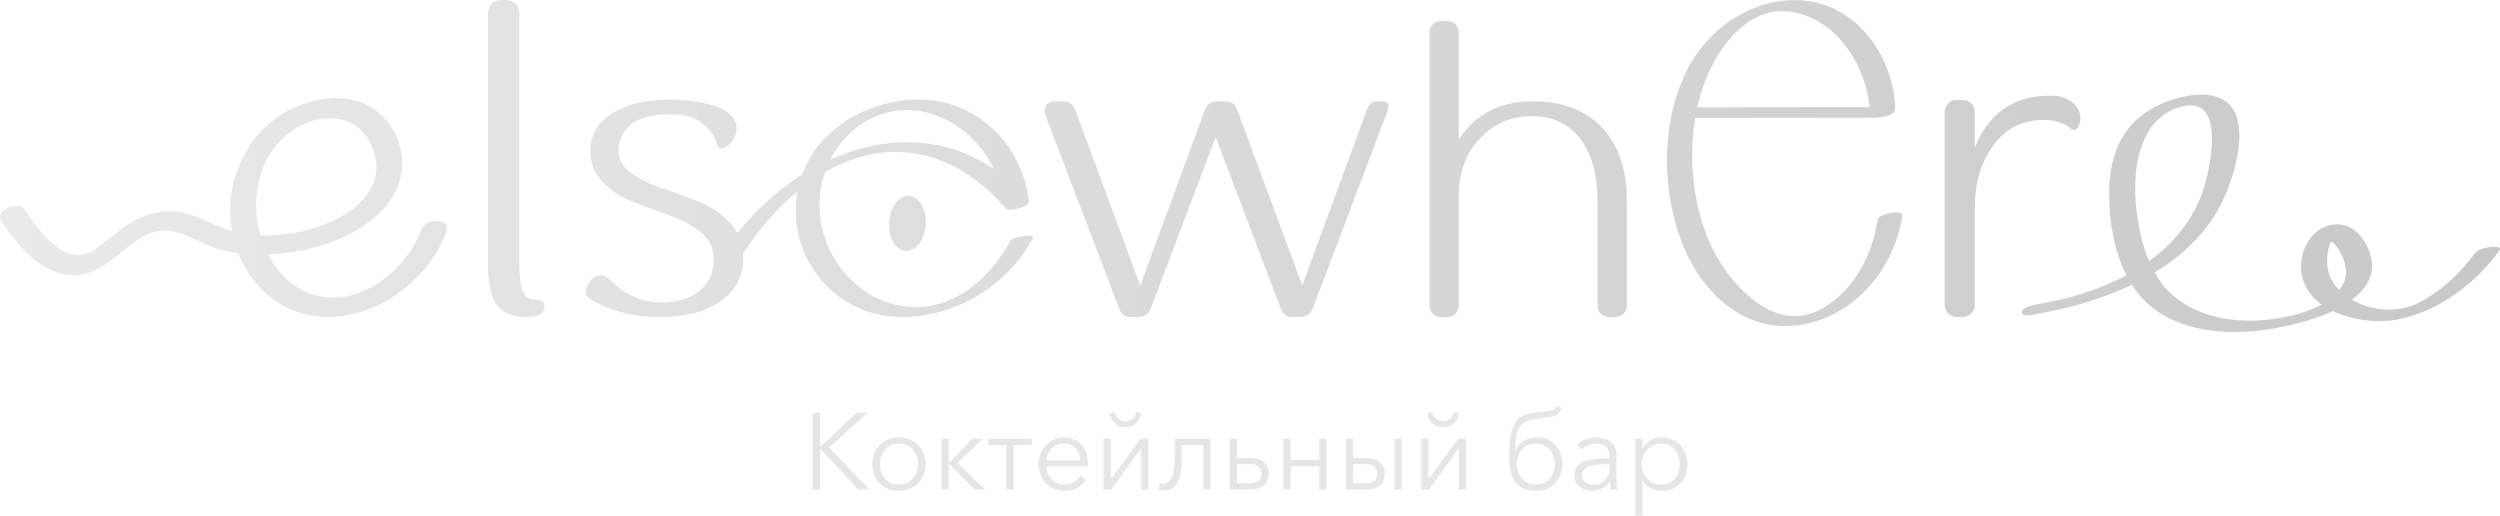 <?xml version="1.0" encoding="UTF-8"?> <svg xmlns="http://www.w3.org/2000/svg" width="160" height="33" viewBox="0 0 160 33" fill="none"><path d="M52 31.333V26.417H52.493V28.625H52.499L54.805 26.417H55.51L53.067 28.646L55.647 31.333H54.921L52.499 28.715H52.493V31.333H52Z" fill="#E6E6E6"></path><path d="M57.532 31.417C57.04 31.417 56.632 31.255 56.308 30.931C55.989 30.607 55.829 30.199 55.829 29.708C55.829 29.218 55.989 28.81 56.308 28.486C56.632 28.162 57.04 28 57.532 28C58.03 28 58.438 28.162 58.757 28.486C59.081 28.81 59.243 29.218 59.243 29.708C59.243 30.199 59.081 30.607 58.757 30.931C58.438 31.255 58.03 31.417 57.532 31.417ZM57.532 31.014C57.897 31.014 58.192 30.891 58.415 30.646C58.639 30.396 58.75 30.083 58.75 29.708C58.75 29.333 58.639 29.021 58.415 28.771C58.192 28.521 57.897 28.396 57.532 28.396C57.172 28.396 56.88 28.521 56.657 28.771C56.433 29.021 56.322 29.333 56.322 29.708C56.322 30.079 56.433 30.389 56.657 30.639C56.88 30.889 57.172 31.014 57.532 31.014Z" fill="#E6E6E6"></path><path d="M60.258 31.333V28.083H60.723V29.618H60.743L62.221 28.083H62.892L61.277 29.639L63.056 31.333H62.372L60.743 29.694H60.723V31.333H60.258Z" fill="#E6E6E6"></path><path d="M64.409 31.333V28.479H63.253V28.083H66.031V28.479H64.874V31.333H64.409Z" fill="#E6E6E6"></path><path d="M68.128 31.417C67.653 31.417 67.259 31.255 66.944 30.931C66.63 30.607 66.472 30.199 66.472 29.708C66.472 29.222 66.627 28.817 66.937 28.493C67.248 28.164 67.631 28 68.087 28C68.57 28 68.947 28.153 69.216 28.458C69.485 28.759 69.619 29.143 69.619 29.611C69.619 29.704 69.617 29.778 69.612 29.833H66.958C66.967 30.162 67.083 30.442 67.307 30.674C67.53 30.901 67.804 31.014 68.128 31.014C68.351 31.014 68.554 30.961 68.737 30.854C68.919 30.743 69.058 30.609 69.154 30.451L69.503 30.729C69.147 31.188 68.689 31.417 68.128 31.417ZM66.965 29.458H69.147C69.134 29.143 69.033 28.889 68.846 28.694C68.664 28.495 68.411 28.396 68.087 28.396C67.786 28.396 67.528 28.502 67.314 28.715C67.104 28.924 66.988 29.171 66.965 29.458Z" fill="#E6E6E6"></path><path d="M70.62 31.333V28.083H71.085V30.681H71.092L72.987 28.083H73.493V31.333H73.035V28.708H73.022L71.126 31.333H70.62ZM72.714 27.097C72.536 27.255 72.308 27.333 72.029 27.333C71.751 27.333 71.521 27.255 71.338 27.097C71.16 26.935 71.058 26.718 71.031 26.444L71.345 26.382C71.377 26.558 71.455 26.699 71.578 26.806C71.706 26.907 71.856 26.958 72.029 26.958C72.203 26.958 72.351 26.907 72.474 26.806C72.602 26.699 72.682 26.558 72.714 26.382L73.028 26.444C73.001 26.718 72.896 26.935 72.714 27.097Z" fill="#E6E6E6"></path><path d="M74.517 31.368C74.385 31.368 74.269 31.354 74.168 31.326L74.223 30.917C74.291 30.94 74.364 30.951 74.442 30.951C74.693 30.951 74.877 30.817 74.996 30.549C75.119 30.276 75.181 29.819 75.181 29.181V28.083H77.473V31.333H77.007V28.479H75.632V29.347C75.632 30 75.546 30.5 75.372 30.847C75.204 31.194 74.918 31.368 74.517 31.368Z" fill="#E6E6E6"></path><path d="M78.704 31.333V28.083H79.17V29.306H79.943C80.34 29.306 80.647 29.393 80.866 29.569C81.09 29.745 81.202 29.998 81.202 30.326C81.202 30.651 81.092 30.901 80.873 31.076C80.659 31.248 80.351 31.333 79.95 31.333H78.704ZM79.17 30.924H79.998C80.481 30.924 80.723 30.724 80.723 30.326C80.723 29.91 80.481 29.701 79.998 29.701H79.17V30.924Z" fill="#E6E6E6"></path><path d="M82.125 31.333V28.083H82.59V29.444H84.431V28.083H84.896V31.333H84.431V29.84H82.59V31.333H82.125Z" fill="#E6E6E6"></path><path d="M86.127 31.333V28.083H86.593V29.306H87.366C87.762 29.306 88.07 29.393 88.289 29.569C88.513 29.745 88.624 29.998 88.624 30.326C88.624 30.651 88.515 30.901 88.296 31.076C88.082 31.248 87.774 31.333 87.373 31.333H86.127ZM86.593 30.924H87.42C87.904 30.924 88.146 30.724 88.146 30.326C88.146 29.91 87.904 29.701 87.42 29.701H86.593V30.924ZM89.254 31.333V28.083H89.719V31.333H89.254Z" fill="#E6E6E6"></path><path d="M90.951 31.333V28.083H91.416V30.681H91.423L93.318 28.083H93.825V31.333H93.366V28.708H93.353L91.457 31.333H90.951ZM93.045 27.097C92.867 27.255 92.639 27.333 92.361 27.333C92.082 27.333 91.852 27.255 91.669 27.097C91.492 26.935 91.389 26.718 91.362 26.444L91.676 26.382C91.708 26.558 91.786 26.699 91.909 26.806C92.037 26.907 92.187 26.958 92.361 26.958C92.534 26.958 92.682 26.907 92.805 26.806C92.933 26.699 93.013 26.558 93.045 26.382L93.359 26.444C93.332 26.718 93.227 26.935 93.045 27.097Z" fill="#E6E6E6"></path><path d="M98.29 31.417C97.651 31.417 97.186 31.19 96.894 30.736C96.693 30.426 96.593 29.914 96.593 29.201C96.593 28.766 96.609 28.407 96.641 28.125C96.677 27.838 96.743 27.565 96.839 27.306C96.939 27.046 97.09 26.847 97.291 26.708C97.491 26.565 97.747 26.474 98.057 26.438L99.028 26.319C99.193 26.301 99.32 26.268 99.412 26.222C99.507 26.176 99.571 26.102 99.603 26L99.938 26.104C99.888 26.289 99.804 26.428 99.685 26.521C99.571 26.609 99.4 26.669 99.172 26.701L98.262 26.819C97.788 26.88 97.457 27.046 97.27 27.319C97.083 27.588 96.985 28.09 96.976 28.826H96.996C97.266 28.276 97.735 28 98.406 28C98.876 28 99.259 28.162 99.555 28.486C99.852 28.806 100 29.213 100 29.708C100 30.199 99.838 30.607 99.514 30.931C99.195 31.255 98.787 31.417 98.29 31.417ZM98.29 31.014C98.654 31.014 98.949 30.891 99.172 30.646C99.396 30.396 99.507 30.083 99.507 29.708C99.507 29.333 99.396 29.021 99.172 28.771C98.949 28.521 98.654 28.396 98.29 28.396C97.929 28.396 97.637 28.521 97.414 28.771C97.19 29.021 97.079 29.333 97.079 29.708C97.079 30.079 97.19 30.389 97.414 30.639C97.637 30.889 97.929 31.014 98.29 31.014Z" fill="#E6E6E6"></path><path d="M101.869 31.417C101.581 31.417 101.324 31.336 101.096 31.174C100.872 31.007 100.76 30.759 100.76 30.431C100.76 30.268 100.788 30.127 100.842 30.007C100.897 29.882 100.979 29.78 101.089 29.701C101.198 29.623 101.317 29.56 101.445 29.514C101.572 29.463 101.73 29.426 101.917 29.403C102.104 29.375 102.277 29.359 102.437 29.354C102.601 29.345 102.795 29.34 103.018 29.34V29.236C103.018 28.676 102.733 28.396 102.163 28.396C101.78 28.396 101.463 28.523 101.212 28.778L100.952 28.465C101.257 28.155 101.677 28 102.211 28C102.576 28 102.874 28.102 103.107 28.306C103.34 28.509 103.456 28.801 103.456 29.181V30.604C103.456 30.896 103.474 31.139 103.511 31.333H103.093C103.061 31.148 103.045 30.972 103.045 30.806H103.032C102.754 31.213 102.366 31.417 101.869 31.417ZM101.992 31.028C102.307 31.028 102.555 30.924 102.738 30.715C102.925 30.507 103.018 30.252 103.018 29.951V29.708H102.881C102.662 29.708 102.466 29.718 102.293 29.736C102.124 29.75 101.953 29.78 101.78 29.826C101.611 29.873 101.479 29.944 101.383 30.042C101.287 30.139 101.239 30.262 101.239 30.41C101.239 30.623 101.312 30.78 101.458 30.882C101.604 30.979 101.782 31.028 101.992 31.028Z" fill="#E6E6E6"></path><path d="M104.654 33V28.083H105.12V28.646H105.14C105.268 28.442 105.441 28.285 105.66 28.174C105.879 28.058 106.107 28 106.344 28C106.837 28 107.236 28.164 107.542 28.493C107.847 28.817 108 29.222 108 29.708C108 30.194 107.847 30.602 107.542 30.931C107.236 31.255 106.837 31.417 106.344 31.417C106.112 31.417 105.886 31.361 105.667 31.25C105.448 31.139 105.272 30.984 105.14 30.785H105.12V33H104.654ZM106.296 31.014C106.67 31.014 106.965 30.891 107.179 30.646C107.398 30.396 107.507 30.083 107.507 29.708C107.507 29.333 107.398 29.021 107.179 28.771C106.965 28.521 106.67 28.396 106.296 28.396C105.941 28.396 105.646 28.521 105.414 28.771C105.181 29.021 105.065 29.333 105.065 29.708C105.065 30.083 105.181 30.396 105.414 30.646C105.646 30.891 105.941 31.014 106.296 31.014Z" fill="#E6E6E6"></path><g clip-path="url(#clip0_2023_9)"><path d="M55.247 25.859C55.532 25.859 55.806 25.912 56.069 26.02C56.331 26.128 56.534 26.278 56.676 26.471L56.237 26.805C56.14 26.668 56.001 26.556 55.821 26.471C55.641 26.386 55.449 26.343 55.247 26.343C54.797 26.343 54.43 26.495 54.149 26.799C53.871 27.104 53.733 27.478 53.733 27.924C53.733 28.376 53.87 28.755 54.143 29.059C54.417 29.36 54.78 29.51 55.23 29.51C55.699 29.51 56.055 29.336 56.299 28.987L56.744 29.288C56.391 29.763 55.885 30 55.224 30C54.613 30 54.11 29.805 53.716 29.415C53.322 29.026 53.125 28.528 53.125 27.924C53.125 27.315 53.326 26.82 53.727 26.437C54.129 26.052 54.635 25.859 55.247 25.859Z" fill="url(#paint0_linear_2023_9)"></path><path fill-rule="evenodd" clip-rule="evenodd" d="M60.429 27.189C60.823 27.189 61.135 27.314 61.364 27.562C61.596 27.807 61.712 28.139 61.712 28.558C61.712 28.636 61.711 28.696 61.707 28.737H59.591C59.598 28.963 59.686 29.154 59.855 29.31C60.024 29.462 60.225 29.538 60.458 29.538C60.791 29.538 61.05 29.404 61.234 29.137L61.606 29.432C61.324 29.792 60.941 29.972 60.458 29.972C60.048 29.972 59.711 29.844 59.444 29.588C59.182 29.332 59.05 28.998 59.05 28.586C59.05 28.178 59.182 27.844 59.444 27.584C59.707 27.321 60.035 27.189 60.429 27.189ZM60.429 27.601C60.204 27.601 60.013 27.673 59.855 27.818C59.698 27.963 59.61 28.139 59.591 28.347H61.178C61.17 28.128 61.103 27.95 60.975 27.812C60.847 27.672 60.666 27.601 60.429 27.601Z" fill="url(#paint1_linear_2023_9)"></path><path fill-rule="evenodd" clip-rule="evenodd" d="M68.527 27.189C68.94 27.189 69.283 27.319 69.557 27.579C69.831 27.838 69.968 28.171 69.968 28.575C69.968 28.979 69.829 29.314 69.552 29.577C69.278 29.84 68.936 29.972 68.527 29.972C68.118 29.972 67.777 29.84 67.503 29.577C67.229 29.314 67.092 28.979 67.092 28.575C67.092 28.171 67.227 27.838 67.497 27.579C67.771 27.319 68.114 27.189 68.527 27.189ZM68.527 27.623C68.253 27.623 68.036 27.716 67.874 27.902C67.717 28.087 67.638 28.311 67.638 28.575C67.638 28.838 67.717 29.065 67.874 29.254C68.036 29.44 68.253 29.532 68.527 29.532C68.801 29.532 69.017 29.44 69.174 29.254C69.336 29.065 69.417 28.838 69.417 28.575C69.417 28.311 69.336 28.087 69.174 27.902C69.017 27.716 68.801 27.623 68.527 27.623Z" fill="url(#paint2_linear_2023_9)"></path><path d="M73.58 27.189C73.775 27.189 73.961 27.228 74.137 27.306C74.317 27.38 74.454 27.486 74.548 27.623L74.182 27.93C74.122 27.833 74.036 27.755 73.923 27.695C73.814 27.632 73.694 27.601 73.563 27.601C73.428 27.601 73.311 27.63 73.214 27.69C73.116 27.745 73.067 27.831 73.067 27.946C73.067 28.05 73.115 28.13 73.208 28.185C73.302 28.241 73.458 28.293 73.675 28.341C74.272 28.471 74.571 28.731 74.571 29.12C74.571 29.41 74.468 29.625 74.261 29.766C74.059 29.904 73.807 29.972 73.507 29.972C73.297 29.972 73.096 29.931 72.904 29.85C72.713 29.768 72.555 29.651 72.431 29.499L72.809 29.181C72.88 29.289 72.98 29.378 73.107 29.449C73.238 29.516 73.375 29.549 73.518 29.549C73.668 29.549 73.794 29.519 73.895 29.46C73.996 29.397 74.047 29.299 74.047 29.165C74.047 29.05 73.993 28.963 73.884 28.903C73.779 28.844 73.601 28.785 73.349 28.726C73.244 28.7 73.152 28.672 73.073 28.642C72.995 28.612 72.914 28.571 72.831 28.519C72.749 28.464 72.685 28.393 72.64 28.308C72.595 28.219 72.572 28.115 72.572 27.996C72.572 27.729 72.67 27.529 72.865 27.395C73.064 27.258 73.302 27.189 73.58 27.189Z" fill="url(#paint3_linear_2023_9)"></path><path fill-rule="evenodd" clip-rule="evenodd" d="M77.91 27.189C78.323 27.189 78.666 27.319 78.94 27.579C79.214 27.838 79.351 28.171 79.351 28.575C79.351 28.979 79.212 29.314 78.935 29.577C78.661 29.84 78.319 29.972 77.91 29.972C77.501 29.972 77.16 29.84 76.886 29.577C76.612 29.314 76.475 28.979 76.475 28.575C76.475 28.171 76.61 27.838 76.88 27.579C77.154 27.319 77.497 27.189 77.91 27.189ZM77.91 27.623C77.636 27.623 77.419 27.716 77.257 27.902C77.1 28.087 77.021 28.311 77.021 28.575C77.021 28.838 77.1 29.065 77.257 29.254C77.419 29.44 77.636 29.532 77.91 29.532C78.184 29.532 78.4 29.44 78.558 29.254C78.719 29.065 78.8 28.838 78.8 28.575C78.8 28.311 78.719 28.087 78.558 27.902C78.4 27.716 78.184 27.623 77.91 27.623Z" fill="url(#paint4_linear_2023_9)"></path><path fill-rule="evenodd" clip-rule="evenodd" d="M84.576 27.189C84.97 27.189 85.282 27.314 85.511 27.562C85.743 27.807 85.86 28.139 85.86 28.558C85.86 28.636 85.858 28.696 85.854 28.737H83.737C83.745 28.963 83.834 29.154 84.002 29.31C84.171 29.462 84.372 29.538 84.605 29.538C84.939 29.538 85.197 29.404 85.381 29.137L85.753 29.432C85.472 29.792 85.089 29.972 84.605 29.972C84.196 29.972 83.858 29.844 83.592 29.588C83.329 29.332 83.197 28.998 83.197 28.586C83.197 28.178 83.329 27.844 83.592 27.584C83.854 27.321 84.182 27.189 84.576 27.189ZM84.576 27.601C84.351 27.601 84.16 27.673 84.002 27.818C83.845 27.963 83.756 28.139 83.737 28.347H85.325C85.317 28.128 85.25 27.95 85.122 27.812C84.995 27.672 84.813 27.601 84.576 27.601Z" fill="url(#paint5_linear_2023_9)"></path><path fill-rule="evenodd" clip-rule="evenodd" d="M92.85 27.189C93.263 27.189 93.606 27.319 93.88 27.579C94.154 27.838 94.291 28.171 94.291 28.575C94.291 28.979 94.153 29.314 93.875 29.577C93.601 29.84 93.259 29.972 92.85 29.972C92.441 29.972 92.1 29.84 91.826 29.577C91.552 29.314 91.415 28.979 91.415 28.575C91.415 28.171 91.55 27.838 91.82 27.579C92.094 27.319 92.437 27.189 92.85 27.189ZM92.85 27.623C92.576 27.623 92.359 27.716 92.198 27.902C92.04 28.087 91.961 28.311 91.961 28.575C91.961 28.838 92.04 29.065 92.198 29.254C92.359 29.44 92.576 29.532 92.85 29.532C93.124 29.532 93.34 29.44 93.498 29.254C93.659 29.065 93.739 28.838 93.739 28.575C93.739 28.311 93.659 28.087 93.498 27.902C93.34 27.716 93.124 27.623 92.85 27.623Z" fill="url(#paint6_linear_2023_9)"></path><path fill-rule="evenodd" clip-rule="evenodd" d="M99.595 27.189C100.008 27.189 100.351 27.319 100.625 27.579C100.899 27.838 101.035 28.171 101.035 28.575C101.035 28.979 100.897 29.314 100.619 29.577C100.345 29.84 100.004 29.972 99.595 29.972C99.186 29.972 98.844 29.84 98.57 29.577C98.296 29.314 98.159 28.979 98.159 28.575C98.16 28.171 98.295 27.838 98.565 27.579C98.839 27.319 99.182 27.189 99.595 27.189ZM99.595 27.623C99.321 27.623 99.103 27.716 98.942 27.902C98.784 28.087 98.705 28.311 98.705 28.575C98.705 28.838 98.784 29.065 98.942 29.254C99.103 29.44 99.321 29.532 99.595 29.532C99.869 29.532 100.084 29.44 100.242 29.254C100.403 29.065 100.484 28.838 100.484 28.575C100.484 28.311 100.403 28.087 100.242 27.902C100.084 27.716 99.869 27.623 99.595 27.623Z" fill="url(#paint7_linear_2023_9)"></path><path d="M105.884 27.189C106.079 27.189 106.265 27.228 106.441 27.306C106.621 27.38 106.758 27.486 106.852 27.623L106.487 27.93C106.427 27.833 106.34 27.755 106.228 27.695C106.119 27.632 105.998 27.601 105.867 27.601C105.732 27.601 105.616 27.631 105.519 27.69C105.421 27.745 105.372 27.831 105.372 27.946C105.372 28.05 105.419 28.13 105.512 28.185C105.606 28.241 105.762 28.293 105.98 28.341C106.577 28.471 106.875 28.731 106.875 29.12C106.875 29.41 106.772 29.625 106.565 29.766C106.363 29.904 106.111 29.972 105.811 29.972C105.601 29.972 105.4 29.931 105.208 29.85C105.017 29.768 104.86 29.651 104.736 29.499L105.113 29.181C105.185 29.289 105.284 29.378 105.411 29.449C105.542 29.516 105.68 29.549 105.822 29.549C105.972 29.549 106.098 29.519 106.199 29.46C106.3 29.397 106.351 29.299 106.351 29.165C106.351 29.05 106.297 28.963 106.188 28.903C106.083 28.844 105.905 28.785 105.653 28.726C105.548 28.7 105.456 28.672 105.378 28.642C105.299 28.612 105.218 28.571 105.135 28.519C105.053 28.464 104.989 28.393 104.944 28.308C104.899 28.219 104.876 28.115 104.876 27.996C104.876 27.729 104.974 27.529 105.169 27.395C105.368 27.258 105.606 27.189 105.884 27.189Z" fill="url(#paint8_linear_2023_9)"></path><path fill-rule="evenodd" clip-rule="evenodd" d="M63.471 27.189C63.839 27.189 64.116 27.286 64.304 27.479C64.492 27.668 64.585 27.916 64.585 28.224V29.377C64.585 29.607 64.599 29.781 64.625 29.9H64.147C64.117 29.774 64.101 29.648 64.101 29.521H64.084C63.885 29.818 63.587 29.966 63.189 29.966C63.077 29.966 62.966 29.952 62.857 29.922C62.749 29.892 62.645 29.848 62.548 29.788C62.45 29.729 62.371 29.646 62.311 29.538C62.251 29.427 62.221 29.299 62.221 29.154C62.221 29.002 62.257 28.87 62.328 28.759C62.403 28.644 62.497 28.557 62.61 28.497C62.722 28.434 62.865 28.386 63.038 28.353C63.214 28.316 63.379 28.291 63.533 28.28C63.691 28.269 63.873 28.264 64.079 28.264V28.191C64.079 28.002 64.019 27.859 63.899 27.762C63.782 27.662 63.623 27.612 63.42 27.612C63.12 27.612 62.867 27.714 62.66 27.918L62.379 27.584C62.657 27.321 63.021 27.189 63.471 27.189ZM63.949 28.642C63.158 28.642 62.762 28.809 62.762 29.143C62.762 29.288 62.814 29.393 62.919 29.46C63.024 29.523 63.154 29.554 63.308 29.554C63.548 29.554 63.736 29.484 63.871 29.343C64.009 29.199 64.079 29.011 64.079 28.781V28.642H63.949Z" fill="url(#paint9_linear_2023_9)"></path><path d="M66.01 27.261H66.72V27.69H66.01V29.065C66.01 29.224 66.041 29.339 66.101 29.41C66.161 29.477 66.256 29.51 66.388 29.51C66.504 29.51 66.607 29.488 66.697 29.443L66.714 29.872C66.579 29.92 66.429 29.945 66.264 29.945C66.013 29.944 65.819 29.875 65.684 29.738C65.553 29.597 65.487 29.391 65.487 29.12V27.69H64.975V27.261H65.487V26.505H66.01V27.261Z" fill="url(#paint10_linear_2023_9)"></path><path d="M95.622 27.261H96.331V27.69H95.622V29.065C95.622 29.224 95.651 29.339 95.711 29.41C95.771 29.477 95.868 29.51 95.999 29.51C96.115 29.51 96.218 29.488 96.308 29.443L96.325 29.872C96.19 29.92 96.04 29.944 95.875 29.945C95.624 29.945 95.43 29.875 95.295 29.738C95.164 29.597 95.098 29.391 95.098 29.12V27.69H94.586V27.261H95.098V26.505H95.622V27.261Z" fill="url(#paint11_linear_2023_9)"></path><path d="M58.618 27.189C58.701 27.189 58.77 27.197 58.827 27.211L58.804 27.695C58.729 27.677 58.648 27.668 58.562 27.668C58.322 27.668 58.136 27.749 58.005 27.913C57.877 28.076 57.813 28.276 57.813 28.514V29.9H57.284V27.829C57.284 27.603 57.277 27.413 57.262 27.261H57.763C57.778 27.439 57.785 27.588 57.785 27.707H57.803C57.877 27.551 57.988 27.427 58.135 27.334C58.281 27.238 58.442 27.189 58.618 27.189Z" fill="url(#paint12_linear_2023_9)"></path><path d="M72.036 27.189C72.118 27.189 72.188 27.197 72.244 27.211L72.221 27.695C72.147 27.677 72.066 27.668 71.98 27.668C71.74 27.668 71.554 27.749 71.422 27.913C71.295 28.076 71.231 28.276 71.231 28.514V29.9H70.702V27.829C70.702 27.603 70.695 27.413 70.68 27.261H71.18C71.195 27.439 71.203 27.588 71.203 27.707H71.22C71.295 27.551 71.406 27.427 71.552 27.334C71.698 27.238 71.859 27.189 72.036 27.189Z" fill="url(#paint13_linear_2023_9)"></path><path d="M81.188 25.625C81.316 25.625 81.426 25.638 81.52 25.664L81.459 26.115C81.368 26.089 81.28 26.076 81.194 26.076C80.879 26.076 80.721 26.287 80.721 26.71V27.261H81.34V27.69H80.721V29.9H80.192V27.69H79.663V27.261H80.192V26.71C80.192 26.38 80.272 26.116 80.434 25.92C80.595 25.723 80.847 25.625 81.188 25.625Z" fill="url(#paint14_linear_2023_9)"></path><path d="M89.7 27.189C90.026 27.189 90.274 27.289 90.443 27.49C90.612 27.69 90.696 27.948 90.696 28.264V29.9H90.167V28.436C90.167 27.898 89.97 27.629 89.576 27.629C89.351 27.629 89.182 27.712 89.07 27.879C88.957 28.046 88.9 28.245 88.9 28.475V29.9H88.371V28.33C88.371 27.863 88.184 27.629 87.809 27.629C87.614 27.629 87.45 27.709 87.319 27.868C87.192 28.028 87.127 28.238 87.127 28.497V29.9H86.598V27.829C86.598 27.603 86.591 27.413 86.576 27.261H87.077C87.092 27.439 87.099 27.584 87.099 27.695H87.116C87.188 27.547 87.299 27.427 87.448 27.334C87.599 27.238 87.771 27.189 87.966 27.189C88.364 27.189 88.64 27.365 88.794 27.718C88.884 27.551 89.01 27.421 89.171 27.328C89.332 27.236 89.509 27.189 89.7 27.189Z" fill="url(#paint15_linear_2023_9)"></path><path d="M97.412 29.9H96.883V27.261H97.412V29.9Z" fill="url(#paint16_linear_2023_9)"></path><path d="M103.154 27.189C103.48 27.189 103.728 27.289 103.897 27.49C104.066 27.69 104.15 27.948 104.15 28.264V29.9H103.621V28.436C103.621 27.898 103.419 27.629 103.014 27.629C102.804 27.629 102.631 27.709 102.495 27.868C102.364 28.028 102.298 28.238 102.298 28.497V29.9H101.769V27.829C101.769 27.603 101.762 27.413 101.747 27.261H102.248C102.263 27.439 102.27 27.584 102.27 27.695H102.287C102.355 27.551 102.469 27.43 102.63 27.334C102.792 27.238 102.966 27.189 103.154 27.189Z" fill="url(#paint17_linear_2023_9)"></path><path d="M97.148 25.97C97.245 25.97 97.328 26.004 97.395 26.071C97.466 26.134 97.502 26.213 97.502 26.31C97.502 26.402 97.467 26.482 97.395 26.549C97.328 26.612 97.245 26.644 97.148 26.644C97.05 26.644 96.967 26.612 96.9 26.549C96.832 26.482 96.799 26.402 96.798 26.31C96.798 26.217 96.832 26.137 96.9 26.071C96.967 26.004 97.05 25.97 97.148 25.97Z" fill="url(#paint18_linear_2023_9)"></path><path fill-rule="evenodd" clip-rule="evenodd" d="M140.145 6.113C141.497 5.895 142.889 6.226 143.217 7.725C143.537 9.193 143.041 10.903 142.513 12.258C141.616 14.524 139.926 16.205 137.897 17.439C138.202 17.977 138.576 18.467 139.041 18.878C140.721 20.362 143.137 20.701 145.281 20.443C146.254 20.326 147.559 20.061 148.587 19.491C147.642 18.812 147.065 17.796 147.337 16.403C147.577 15.177 148.658 14.129 149.994 14.403C151.201 14.661 152.081 16.435 151.737 17.58C151.544 18.223 151.098 18.751 150.523 19.186C151.814 19.944 153.531 20.025 154.817 19.37C156.241 18.645 157.497 17.435 158.441 16.152C158.698 15.814 160.289 15.596 159.953 16.048C158.386 18.193 155.994 19.991 153.362 20.459C152.152 20.677 150.554 20.512 149.298 19.91C148.171 20.437 146.898 20.75 145.993 20.935C143.321 21.483 140.081 21.451 137.809 19.733C137.261 19.318 136.81 18.803 136.44 18.225C134.4 19.199 132.15 19.802 130.064 20.145C129.88 20.177 129.369 20.258 129.392 19.951C129.409 19.669 130.153 19.516 130.36 19.476C132.296 19.158 134.313 18.571 136.093 17.617C135.293 16.053 134.99 14.155 134.984 12.483C134.977 11.056 135.233 9.58 136.081 8.403C137.009 7.104 138.601 6.355 140.145 6.113ZM149.162 15.499C149.017 15.838 148.945 16.217 148.929 16.588C148.913 17.209 149.089 17.823 149.481 18.306C149.554 18.396 149.631 18.48 149.712 18.562C149.815 18.428 149.91 18.288 149.985 18.137C150.209 17.669 150.169 17.152 150.009 16.669C149.889 16.314 149.697 15.967 149.457 15.677C149.407 15.616 149.298 15.535 149.189 15.454C149.18 15.469 149.168 15.485 149.162 15.499ZM140.833 12.637C141.417 11.193 142.697 5.758 139.369 6.895C136.865 7.75 136.481 10.895 136.705 13.153C136.82 14.331 137.058 15.592 137.539 16.716C138.963 15.685 140.134 14.348 140.833 12.637Z" fill="url(#paint19_linear_2023_9)"></path><path fill-rule="evenodd" clip-rule="evenodd" d="M108.032 4.363C109.568 1.403 113.008 -0.637 116.352 0.193C119.296 0.919 121.241 4.056 121.289 6.976C121.297 7.419 120.273 7.532 119.977 7.532C116.151 7.539 112.325 7.545 108.499 7.546C108.068 10.089 108.336 12.805 109.272 15.185C110.312 17.822 113.456 21.588 116.632 19.741C118.664 18.564 119.824 16.346 120.168 14.064C120.232 13.661 121.816 13.379 121.753 13.79C121.241 17.128 118.856 20.08 115.481 20.75C111.72 21.491 108.808 18.717 107.576 15.355C106.312 11.919 106.328 7.645 108.032 4.363ZM115.176 0.871C111.888 -0.048 109.624 3.314 108.832 6.072C108.756 6.335 108.692 6.602 108.632 6.871C112.306 6.864 115.981 6.862 119.655 6.856C119.405 4.278 117.751 1.585 115.176 0.871Z" fill="url(#paint20_linear_2023_9)"></path><path fill-rule="evenodd" clip-rule="evenodd" d="M18.501 7.048C20.486 6.024 23.15 5.823 24.71 7.686C26.182 9.435 26.038 11.822 24.494 13.435C22.902 15.096 20.493 15.911 18.262 16.193C17.902 16.241 17.526 16.274 17.157 16.29C17.414 16.774 17.726 17.233 18.102 17.621C21.165 20.806 25.71 18.153 26.99 14.645C27.246 13.943 28.894 13.943 28.566 14.846C26.878 19.459 20.398 22.451 16.598 18.355C15.998 17.709 15.55 16.975 15.237 16.201C14.885 16.153 14.534 16.088 14.19 16.008C13.078 15.733 12.069 14.967 10.949 14.782C8.549 14.395 7.277 17.524 4.885 17.604C2.725 17.685 1.189 15.79 0.093 14.161C-0.395 13.443 1.173 12.798 1.598 13.427C2.566 14.871 4.278 17.306 6.181 15.887C7.63 14.806 8.757 13.628 10.677 13.524C12.197 13.451 13.438 14.378 14.846 14.789C14.318 11.79 15.653 8.532 18.501 7.048ZM23.974 9.863C23.262 7.234 20.605 7.04 18.637 8.411C16.565 9.846 15.982 12.669 16.67 15.056C18.254 15.121 19.886 14.798 21.302 14.136C22.989 13.346 24.534 11.919 23.974 9.863Z" fill="url(#paint21_linear_2023_9)"></path><path d="M32.374 0C32.638 0 32.846 0.081 32.998 0.234C33.15 0.387 33.23 0.597 33.23 0.863V16.556C33.23 17.628 33.31 18.33 33.47 18.669C33.63 19.008 33.894 19.169 34.254 19.169C34.654 19.169 34.854 19.322 34.854 19.629C34.854 20.072 34.478 20.29 33.718 20.29C32.822 20.29 32.182 20.032 31.798 19.516C31.422 19 31.23 18.145 31.23 16.959V0.863C31.23 0.597 31.31 0.387 31.462 0.234C31.614 0.08 31.822 0 32.086 0H32.374Z" fill="url(#paint22_linear_2023_9)"></path><path fill-rule="evenodd" clip-rule="evenodd" d="M52.99 8.645C54.958 6.758 58.071 5.887 60.711 6.637C63.543 7.436 65.519 9.959 65.847 12.87C65.887 13.233 64.575 13.588 64.367 13.338C62.167 10.733 58.943 9.129 55.519 9.927C54.556 10.153 53.647 10.534 52.793 11.024C52.147 12.912 52.424 15.037 53.518 16.75C54.758 18.669 56.935 19.887 59.231 19.62C61.615 19.338 63.519 17.508 64.623 15.467C64.839 15.072 66.246 14.984 66.127 15.201C64.615 18.015 61.847 19.879 58.686 20.242C56.006 20.54 53.479 19.483 51.999 17.161C51.037 15.66 50.736 13.892 51.051 12.235C49.678 13.365 48.501 14.769 47.558 16.233C47.566 16.322 47.566 16.403 47.566 16.491C47.566 17.669 47.087 18.596 46.126 19.274C45.175 19.951 43.87 20.29 42.222 20.29C40.518 20.29 39.038 19.91 37.782 19.144C37.59 19.04 37.486 18.862 37.486 18.637C37.486 18.459 37.542 18.306 37.646 18.177L37.726 18.048C37.926 17.758 38.166 17.62 38.446 17.62C38.622 17.62 38.782 17.677 38.926 17.806C39.95 18.838 41.062 19.354 42.246 19.354C43.366 19.354 44.222 19.096 44.814 18.58C45.406 18.064 45.695 17.387 45.678 16.548C45.678 15.887 45.406 15.33 44.87 14.886C44.326 14.443 43.67 14.081 42.902 13.798C42.126 13.524 41.35 13.241 40.574 12.943C39.79 12.653 39.135 12.226 38.59 11.677C38.055 11.121 37.782 10.443 37.782 9.637C37.782 8.637 38.246 7.847 39.175 7.258C40.11 6.669 41.351 6.371 42.91 6.371C43.302 6.371 43.71 6.395 44.126 6.443C44.542 6.483 44.99 6.572 45.478 6.693C45.966 6.822 46.366 7.016 46.678 7.274C46.982 7.531 47.143 7.846 47.143 8.217C47.143 8.54 47.03 8.838 46.806 9.105C46.582 9.37 46.366 9.507 46.158 9.507C46.046 9.507 45.974 9.443 45.918 9.322C45.814 8.838 45.51 8.378 45.03 7.951C44.542 7.524 43.838 7.306 42.91 7.306C41.759 7.306 40.919 7.532 40.39 7.968C39.854 8.403 39.59 8.959 39.59 9.637C39.59 10.21 39.862 10.693 40.414 11.088C40.966 11.475 41.63 11.806 42.406 12.064C43.19 12.322 43.966 12.604 44.75 12.919C45.526 13.234 46.19 13.685 46.742 14.282C46.918 14.475 47.071 14.685 47.19 14.911C48.37 13.441 49.767 12.155 51.348 11.164C51.69 10.233 52.238 9.367 52.99 8.645ZM59.815 7.355C57.311 6.484 54.767 7.516 53.382 9.774C53.294 9.917 53.214 10.063 53.138 10.211C53.859 9.89 54.61 9.627 55.39 9.435C58.36 8.698 61.232 9.196 63.602 10.808C62.835 9.231 61.525 7.951 59.815 7.355Z" fill="url(#paint23_linear_2023_9)"></path><path d="M68.039 6.484C68.423 6.484 68.679 6.661 68.807 7.007L72.975 18.273L77.12 7.007C77.248 6.661 77.536 6.484 77.967 6.484H78.407C78.791 6.484 79.047 6.661 79.175 7.007L83.343 18.273L87.487 7.007C87.632 6.661 87.84 6.484 88.095 6.484H88.448C88.719 6.484 88.864 6.596 88.864 6.814C88.864 6.87 88.823 7.008 88.752 7.233L84.007 19.766C83.879 20.12 83.584 20.29 83.128 20.29H82.743C82.359 20.29 82.103 20.12 81.975 19.766L77.807 8.774L73.639 19.766C73.511 20.12 73.215 20.29 72.759 20.29H72.407C72.015 20.29 71.76 20.12 71.631 19.766L66.943 7.476C66.887 7.331 66.863 7.202 66.862 7.097C66.862 6.685 67.119 6.484 67.631 6.484H68.039Z" fill="url(#paint24_linear_2023_9)"></path><path d="M92.559 1.339C92.807 1.339 93.008 1.411 93.152 1.556C93.288 1.702 93.368 1.903 93.368 2.153V8.919C94.424 7.298 95.992 6.484 98.072 6.484C100.008 6.484 101.496 7.048 102.544 8.177C103.592 9.306 104.12 10.863 104.12 12.846V19.484C104.12 19.733 104.048 19.935 103.904 20.08C103.76 20.225 103.56 20.29 103.312 20.29H103.04C102.792 20.29 102.592 20.225 102.448 20.08C102.304 19.935 102.24 19.734 102.24 19.484V12.846C102.24 11.153 101.864 9.822 101.12 8.871C100.376 7.911 99.352 7.435 98.04 7.435C96.712 7.435 95.608 7.911 94.704 8.871C93.808 9.822 93.368 11.032 93.368 12.499V19.484C93.368 19.734 93.288 19.935 93.152 20.08C93.008 20.225 92.807 20.29 92.559 20.29H92.287C92.04 20.29 91.839 20.225 91.695 20.08C91.552 19.935 91.48 19.733 91.48 19.484V2.153C91.48 1.903 91.552 1.702 91.695 1.556C91.839 1.411 92.04 1.339 92.287 1.339H92.559Z" fill="url(#paint25_linear_2023_9)"></path><path d="M131.217 6.121C131.825 6.121 132.297 6.266 132.633 6.564C132.976 6.863 133.145 7.185 133.145 7.532C133.145 7.741 133.113 7.903 133.048 8.032C132.985 8.161 132.921 8.242 132.857 8.274C132.793 8.298 132.729 8.314 132.673 8.314C132.641 8.314 132.553 8.257 132.425 8.145C132.297 8.032 132.089 7.927 131.809 7.83C131.521 7.726 131.168 7.677 130.744 7.677C129.44 7.677 128.385 8.21 127.585 9.282C126.785 10.363 126.385 11.701 126.385 13.314V19.451C126.385 19.709 126.312 19.911 126.169 20.056C126.017 20.209 125.817 20.282 125.561 20.282H125.288C125.024 20.282 124.824 20.209 124.681 20.056C124.528 19.911 124.457 19.709 124.457 19.451V7.225C124.457 6.967 124.528 6.766 124.681 6.62C124.824 6.468 125.024 6.395 125.288 6.395H125.561C125.817 6.395 126.017 6.468 126.169 6.62C126.312 6.766 126.385 6.967 126.385 7.225V9.451C127.289 7.225 128.897 6.121 131.217 6.121Z" fill="url(#paint26_linear_2023_9)"></path><path d="M58.183 12.54C58.831 12.581 59.311 13.403 59.247 14.371C59.191 15.338 58.614 16.096 57.967 16.056C57.319 16.015 56.839 15.193 56.903 14.226C56.967 13.25 57.535 12.5 58.183 12.54Z" fill="url(#paint27_linear_2023_9)"></path></g><defs><linearGradient id="paint0_linear_2023_9" x1="0" y1="15" x2="160" y2="15" gradientUnits="userSpaceOnUse"><stop stop-color="#EAEAEA"></stop><stop offset="1" stop-color="#C8C8C8"></stop></linearGradient><linearGradient id="paint1_linear_2023_9" x1="0" y1="15" x2="160" y2="15" gradientUnits="userSpaceOnUse"><stop stop-color="#EAEAEA"></stop><stop offset="1" stop-color="#C8C8C8"></stop></linearGradient><linearGradient id="paint2_linear_2023_9" x1="0" y1="15" x2="160" y2="15" gradientUnits="userSpaceOnUse"><stop stop-color="#EAEAEA"></stop><stop offset="1" stop-color="#C8C8C8"></stop></linearGradient><linearGradient id="paint3_linear_2023_9" x1="0" y1="15" x2="160" y2="15" gradientUnits="userSpaceOnUse"><stop stop-color="#EAEAEA"></stop><stop offset="1" stop-color="#C8C8C8"></stop></linearGradient><linearGradient id="paint4_linear_2023_9" x1="0" y1="15" x2="160" y2="15" gradientUnits="userSpaceOnUse"><stop stop-color="#EAEAEA"></stop><stop offset="1" stop-color="#C8C8C8"></stop></linearGradient><linearGradient id="paint5_linear_2023_9" x1="0" y1="15" x2="160" y2="15" gradientUnits="userSpaceOnUse"><stop stop-color="#EAEAEA"></stop><stop offset="1" stop-color="#C8C8C8"></stop></linearGradient><linearGradient id="paint6_linear_2023_9" x1="0" y1="15" x2="160" y2="15" gradientUnits="userSpaceOnUse"><stop stop-color="#EAEAEA"></stop><stop offset="1" stop-color="#C8C8C8"></stop></linearGradient><linearGradient id="paint7_linear_2023_9" x1="0" y1="15" x2="160" y2="15" gradientUnits="userSpaceOnUse"><stop stop-color="#EAEAEA"></stop><stop offset="1" stop-color="#C8C8C8"></stop></linearGradient><linearGradient id="paint8_linear_2023_9" x1="0" y1="15" x2="160" y2="15" gradientUnits="userSpaceOnUse"><stop stop-color="#EAEAEA"></stop><stop offset="1" stop-color="#C8C8C8"></stop></linearGradient><linearGradient id="paint9_linear_2023_9" x1="0" y1="15" x2="160" y2="15" gradientUnits="userSpaceOnUse"><stop stop-color="#EAEAEA"></stop><stop offset="1" stop-color="#C8C8C8"></stop></linearGradient><linearGradient id="paint10_linear_2023_9" x1="0" y1="15" x2="160" y2="15" gradientUnits="userSpaceOnUse"><stop stop-color="#EAEAEA"></stop><stop offset="1" stop-color="#C8C8C8"></stop></linearGradient><linearGradient id="paint11_linear_2023_9" x1="0" y1="15" x2="160" y2="15" gradientUnits="userSpaceOnUse"><stop stop-color="#EAEAEA"></stop><stop offset="1" stop-color="#C8C8C8"></stop></linearGradient><linearGradient id="paint12_linear_2023_9" x1="0" y1="15" x2="160" y2="15" gradientUnits="userSpaceOnUse"><stop stop-color="#EAEAEA"></stop><stop offset="1" stop-color="#C8C8C8"></stop></linearGradient><linearGradient id="paint13_linear_2023_9" x1="0" y1="15" x2="160" y2="15" gradientUnits="userSpaceOnUse"><stop stop-color="#EAEAEA"></stop><stop offset="1" stop-color="#C8C8C8"></stop></linearGradient><linearGradient id="paint14_linear_2023_9" x1="0" y1="15" x2="160" y2="15" gradientUnits="userSpaceOnUse"><stop stop-color="#EAEAEA"></stop><stop offset="1" stop-color="#C8C8C8"></stop></linearGradient><linearGradient id="paint15_linear_2023_9" x1="0" y1="15" x2="160" y2="15" gradientUnits="userSpaceOnUse"><stop stop-color="#EAEAEA"></stop><stop offset="1" stop-color="#C8C8C8"></stop></linearGradient><linearGradient id="paint16_linear_2023_9" x1="0" y1="15" x2="160" y2="15" gradientUnits="userSpaceOnUse"><stop stop-color="#EAEAEA"></stop><stop offset="1" stop-color="#C8C8C8"></stop></linearGradient><linearGradient id="paint17_linear_2023_9" x1="0" y1="15" x2="160" y2="15" gradientUnits="userSpaceOnUse"><stop stop-color="#EAEAEA"></stop><stop offset="1" stop-color="#C8C8C8"></stop></linearGradient><linearGradient id="paint18_linear_2023_9" x1="0" y1="15" x2="160" y2="15" gradientUnits="userSpaceOnUse"><stop stop-color="#EAEAEA"></stop><stop offset="1" stop-color="#C8C8C8"></stop></linearGradient><linearGradient id="paint19_linear_2023_9" x1="0" y1="15" x2="160" y2="15" gradientUnits="userSpaceOnUse"><stop stop-color="#EAEAEA"></stop><stop offset="1" stop-color="#C8C8C8"></stop></linearGradient><linearGradient id="paint20_linear_2023_9" x1="0" y1="15" x2="160" y2="15" gradientUnits="userSpaceOnUse"><stop stop-color="#EAEAEA"></stop><stop offset="1" stop-color="#C8C8C8"></stop></linearGradient><linearGradient id="paint21_linear_2023_9" x1="0" y1="15" x2="160" y2="15" gradientUnits="userSpaceOnUse"><stop stop-color="#EAEAEA"></stop><stop offset="1" stop-color="#C8C8C8"></stop></linearGradient><linearGradient id="paint22_linear_2023_9" x1="0" y1="15" x2="160" y2="15" gradientUnits="userSpaceOnUse"><stop stop-color="#EAEAEA"></stop><stop offset="1" stop-color="#C8C8C8"></stop></linearGradient><linearGradient id="paint23_linear_2023_9" x1="0" y1="15" x2="160" y2="15" gradientUnits="userSpaceOnUse"><stop stop-color="#EAEAEA"></stop><stop offset="1" stop-color="#C8C8C8"></stop></linearGradient><linearGradient id="paint24_linear_2023_9" x1="0" y1="15" x2="160" y2="15" gradientUnits="userSpaceOnUse"><stop stop-color="#EAEAEA"></stop><stop offset="1" stop-color="#C8C8C8"></stop></linearGradient><linearGradient id="paint25_linear_2023_9" x1="0" y1="15" x2="160" y2="15" gradientUnits="userSpaceOnUse"><stop stop-color="#EAEAEA"></stop><stop offset="1" stop-color="#C8C8C8"></stop></linearGradient><linearGradient id="paint26_linear_2023_9" x1="0" y1="15" x2="160" y2="15" gradientUnits="userSpaceOnUse"><stop stop-color="#EAEAEA"></stop><stop offset="1" stop-color="#C8C8C8"></stop></linearGradient><linearGradient id="paint27_linear_2023_9" x1="0" y1="15" x2="160" y2="15" gradientUnits="userSpaceOnUse"><stop stop-color="#EAEAEA"></stop><stop offset="1" stop-color="#C8C8C8"></stop></linearGradient><clipPath id="clip0_2023_9"><rect width="160" height="22" fill="white"></rect></clipPath></defs></svg> 